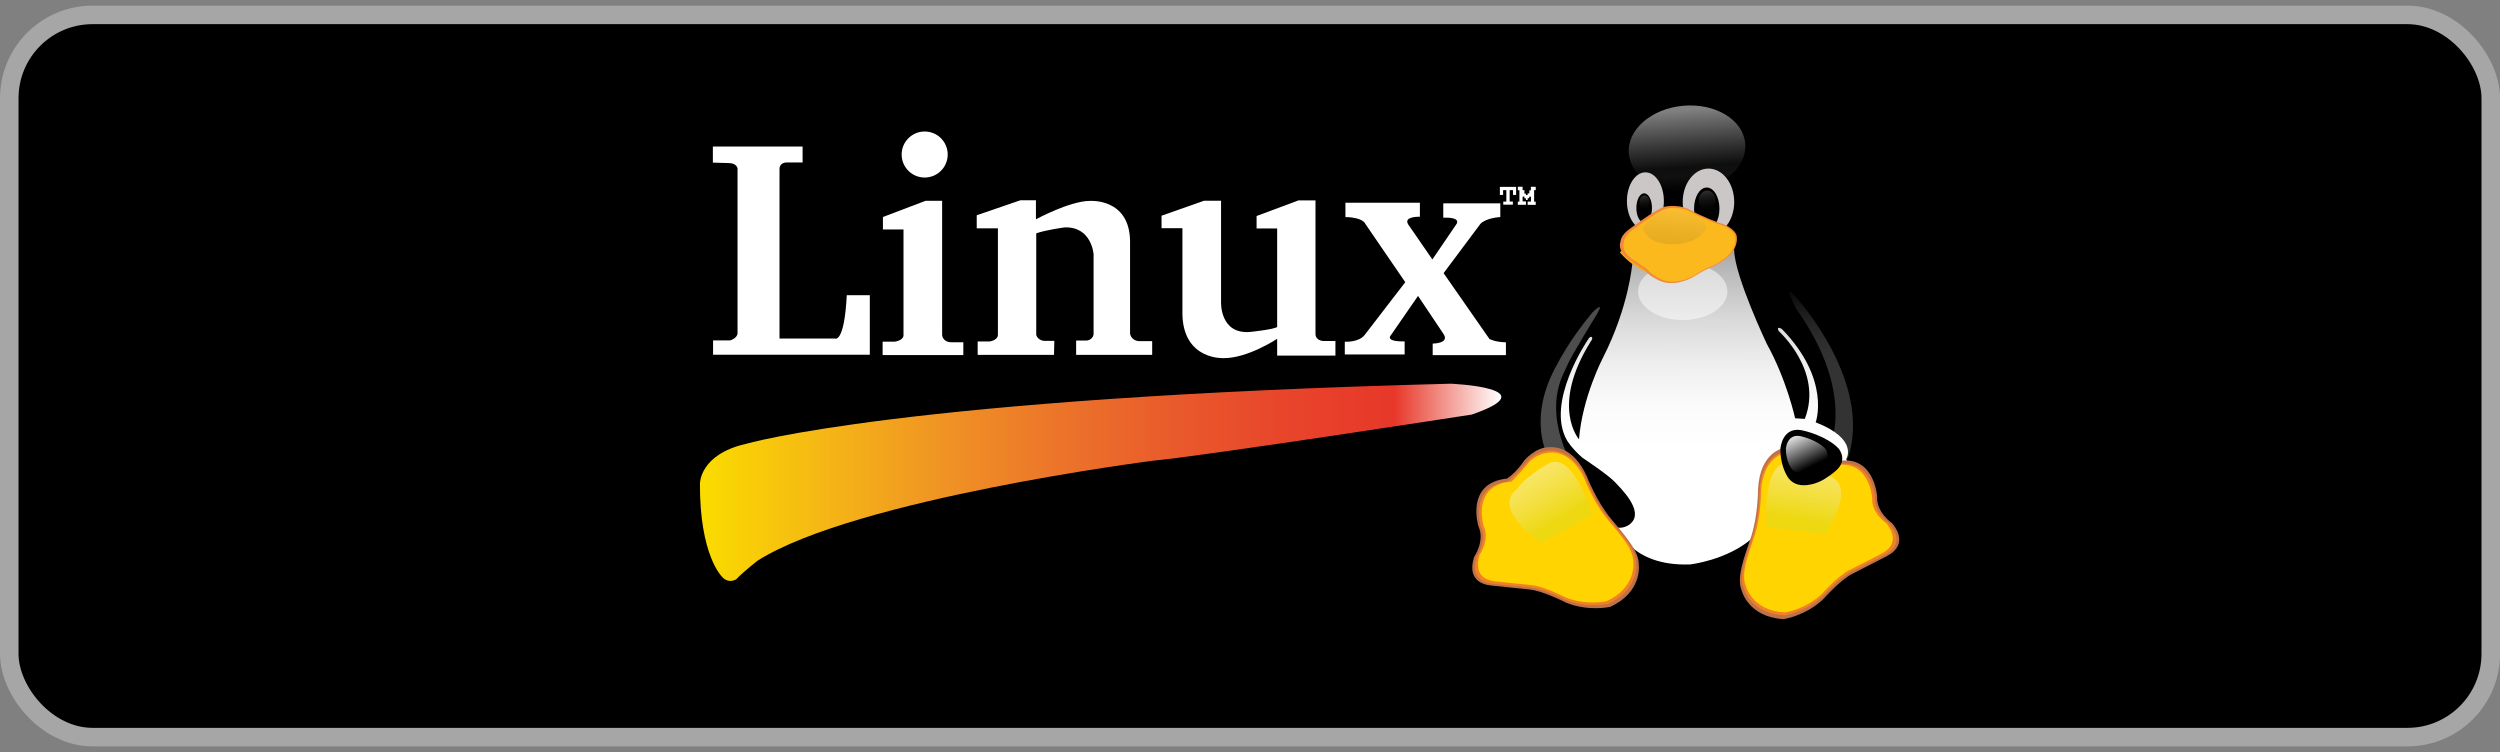 <svg width="123" height="37" viewBox="0 0 123 37" fill="none" xmlns="http://www.w3.org/2000/svg">
<rect x="0" y="0" width="123" height="37" fill="#808080" stroke="none"/>
<rect x="0.456" y="0.733" width="122.089" height="35.533" rx="4.1" fill="black"/>
<rect x="0.456" y="0.733" width="122.089" height="35.533" rx="4.1" stroke="#A6A6A6" stroke-width="0.911"/>
<path d="M35.073 8.001V7.211H39.488V7.994H38.676C38.676 7.994 38.352 7.998 38.352 8.317V16.656H41.078C41.078 16.656 41.539 16.916 41.661 14.525H42.795V17.453H35.083V16.748H35.927C35.927 16.748 36.287 16.64 36.287 16.387V8.284C36.287 8.284 36.248 8.023 35.85 8.023L35.073 8.001Z" fill="white"/>
<path d="M43.44 11.289V10.676L45.541 9.878H46.353V16.487C46.353 16.487 46.369 16.84 46.829 16.84H47.396V17.468H43.425V16.809H44.023C44.023 16.809 44.421 16.763 44.452 16.517V11.289H43.44Z" fill="white"/>
<path d="M51.857 17.46H48.101V16.8H48.684C48.684 16.8 49.082 16.755 49.097 16.479V11.235H48.055V10.591L50.201 9.854H50.968V10.79C50.968 10.79 52.639 9.885 53.621 9.885C53.621 9.885 55.583 9.732 55.599 11.879V16.417C55.599 16.417 55.645 16.785 56.089 16.785H56.687V17.46H52.946V16.754H53.467C53.467 16.754 53.743 16.739 53.804 16.463V12.507C53.804 12.507 53.713 11.142 52.379 11.188C52.379 11.188 51.459 11.311 50.983 11.48V16.478C50.983 16.478 51.045 16.739 51.367 16.77H51.873L51.857 17.46Z" fill="white"/>
<path d="M58.175 11.226H57.148V10.613L59.233 9.877H60.076V14.875C60.076 14.875 60.015 16.454 61.502 16.332C61.502 16.332 62.683 16.209 62.836 16.086V11.241H61.824V10.628L63.879 9.861H64.722V16.439C64.722 16.439 64.707 16.746 65.105 16.776H65.703V17.497H62.836V16.669C62.836 16.669 61.38 17.635 60.199 17.62C60.199 17.62 58.236 17.727 58.175 15.489V11.226H58.175Z" fill="white"/>
<path d="M66.195 10.68V9.974H69.859V10.664C69.859 10.664 69.047 10.633 69.277 11.032L70.473 12.765L71.653 11.032C71.653 11.032 71.945 10.68 71.009 10.71V10.005H73.815V10.68C73.815 10.68 73.125 10.71 72.834 11.017L71.025 13.439L73.279 16.675C73.279 16.675 73.524 16.828 74.091 16.843V17.472H70.488V16.904C70.488 16.904 71.301 16.904 71.04 16.46L69.767 14.559L68.433 16.491C68.433 16.491 68.096 16.813 69.108 16.797V17.441H66.164V16.813C66.164 16.813 66.854 16.859 67.145 16.475L69.139 13.884L67.176 11.017C67.176 11.017 67.084 10.695 66.195 10.68Z" fill="white"/>
<path d="M73.954 9.591H73.794V9.195H74.593V9.591H74.439V9.355H74.275V9.916H74.433V10.069H73.961V9.919H74.112V9.355H73.951L73.954 9.591Z" fill="white"/>
<path d="M74.677 10.075V9.919H74.755V9.358H74.677V9.188H74.912V9.355H75.001V9.525H75.076V9.594H75.158V9.516H75.243V9.365H75.319V9.191H75.558V9.355H75.479V9.922H75.558V10.079H75.161V9.919H75.322V9.676H75.24V9.751H75.161V9.84H75.076V9.758H75.001V9.673H74.912V9.909H75.076V10.077L74.677 10.075Z" fill="white"/>
<path d="M34.438 23.794C34.438 23.794 34.415 22.369 36.673 21.845C36.673 21.845 44.4 19.569 71.377 18.878C71.377 18.878 76.207 19.086 72.412 20.396C72.412 20.396 59.51 22.397 56.681 22.673C56.681 22.673 42.123 24.536 37.294 27.572C37.294 27.572 36.637 28.07 36.225 28.499C36.225 28.499 35.829 28.762 35.5 28.348C35.5 28.348 34.419 27.285 34.438 23.794Z" fill="url(#paint0_linear_8234_14407)"/>
<path d="M86.553 19.481C86.553 21.072 84.816 22.361 82.672 22.361C80.528 22.361 78.791 21.072 78.791 19.481C78.791 17.89 80.528 16.6 82.672 16.6C84.816 16.6 86.553 17.89 86.553 19.481Z" fill="url(#paint1_linear_8234_14407)"/>
<path d="M85.76 28.921C85.76 28.921 83.808 28.781 83.436 28.688C83.436 28.688 82.972 28.688 82.553 28.781C82.553 28.781 80.834 29.06 79.951 28.921L75.257 22.647C75.257 22.647 74.514 21.16 76.466 17.674C76.466 17.674 78.371 14.746 78.65 14.468C78.929 14.189 79.579 12.795 79.533 11.121C79.533 11.121 78.231 5.173 82.972 4.987C82.972 4.987 86.457 4.336 87.061 8.287C87.061 8.287 87.108 11.493 87.247 12.098C87.247 12.098 86.829 12.655 89.06 15.304C89.06 15.304 93.335 20.091 90.826 23.297L85.76 28.921Z" fill="black"/>
<path d="M80.309 12.966C80.309 12.966 80.148 15.082 78.86 17.612C78.86 17.612 77.848 19.544 77.687 21.614C77.687 21.614 76.261 20.004 78.262 16.807C78.262 16.807 78.404 16.623 78.306 16.581C78.306 16.581 78.24 16.512 78.112 16.734C78.112 16.734 76.023 19.797 77.097 21.668C77.097 21.668 77.342 22.082 77.863 22.526C77.863 22.526 79.09 23.339 79.442 23.707C79.795 24.075 80.884 25.148 80.24 25.746C80.24 25.746 79.995 26.007 79.581 25.961C79.581 25.961 80.209 27.878 83.153 27.77C83.153 27.77 84.947 27.571 86.189 26.498L90.957 22.849L90.835 22.588C90.835 22.588 91.464 21.606 89.332 20.779C89.332 20.779 90.099 18.693 87.676 16.194C87.676 16.194 87.385 15.995 87.508 16.286C87.508 16.286 89.716 18.248 88.796 20.61L88.32 20.579C88.32 20.579 87.906 18.678 86.925 16.915C86.925 16.915 85.369 13.633 85.323 12.345C85.277 11.057 80.309 12.966 80.309 12.966Z" fill="url(#paint2_linear_8234_14407)"/>
<path opacity="0.5" d="M84.988 14.336C84.988 15.115 84.004 15.746 82.79 15.746C81.576 15.746 80.592 15.115 80.592 14.336C80.592 13.557 81.576 12.926 82.79 12.926C84.004 12.926 84.988 13.557 84.988 14.336Z" fill="url(#paint3_linear_8234_14407)"/>
<path d="M79.939 12.221C79.939 12.221 81.597 14.347 83.89 12.733C83.89 12.733 84.176 12.386 85.051 12.16" stroke="#F7A81C" stroke-width="0.617" stroke-miterlimit="10"/>
<path opacity="0.5" d="M85.865 7.054C85.967 8.217 84.768 9.272 83.187 9.412C81.606 9.551 80.241 8.722 80.138 7.56C80.035 6.398 81.234 5.343 82.815 5.203C84.397 5.063 85.762 5.892 85.865 7.054Z" fill="url(#paint4_linear_8234_14407)"/>
<path d="M81.863 9.894C81.863 10.675 81.456 11.309 80.954 11.309C80.451 11.309 80.044 10.675 80.044 9.894C80.044 9.113 80.451 8.479 80.954 8.479C81.456 8.479 81.863 9.113 81.863 9.894Z" fill="#CAC7C6"/>
<path d="M85.324 9.937C85.324 10.845 84.756 11.58 84.057 11.58C83.356 11.58 82.789 10.845 82.789 9.937C82.789 9.029 83.356 8.294 84.057 8.294C84.756 8.294 85.324 9.029 85.324 9.937Z" fill="#CAC7C6"/>
<path d="M81.277 10.233C81.277 10.632 81.105 10.955 80.892 10.955C80.681 10.955 80.509 10.632 80.509 10.233C80.509 9.834 80.681 9.511 80.892 9.511C81.105 9.511 81.277 9.834 81.277 10.233Z" fill="black"/>
<path opacity="0.5" d="M81.161 9.949C81.161 10.132 81.047 10.281 80.907 10.281C80.767 10.281 80.653 10.132 80.653 9.949C80.653 9.766 80.767 9.617 80.907 9.617C81.047 9.617 81.161 9.766 81.161 9.949Z" fill="url(#paint5_linear_8234_14407)"/>
<path d="M84.597 10.267C84.597 10.842 84.317 11.307 83.972 11.307C83.626 11.307 83.347 10.842 83.347 10.267C83.347 9.692 83.626 9.226 83.972 9.226C84.317 9.226 84.597 9.692 84.597 10.267Z" fill="black"/>
<path opacity="0.5" d="M84.406 9.855C84.406 10.119 84.221 10.333 83.993 10.333C83.765 10.333 83.58 10.119 83.58 9.855C83.58 9.591 83.765 9.376 83.993 9.376C84.221 9.376 84.406 9.591 84.406 9.855Z" fill="url(#paint6_linear_8234_14407)"/>
<path d="M80.396 12.916C80.396 12.916 79.529 12.483 79.726 11.892C79.726 11.892 79.739 11.576 80.16 11.274C80.58 10.972 80.528 11.011 80.58 10.972C80.633 10.932 81.566 10.262 81.855 10.183C82.144 10.104 82.774 10.091 83.182 10.341C83.589 10.591 84.561 10.972 84.732 11.011C84.903 11.051 85.376 11.313 85.441 11.589C85.507 11.865 85.376 12.259 85.165 12.496C84.956 12.732 84.587 12.982 84.154 13.166C83.72 13.35 83.563 13.481 83.287 13.639C83.011 13.796 82.249 14.112 81.592 13.783C80.935 13.455 81.027 13.323 80.817 13.205C80.607 13.087 80.396 12.916 80.396 12.916Z" fill="#F1883B"/>
<path d="M80.536 12.893C80.536 12.893 79.706 12.478 79.895 11.912C79.895 11.912 79.908 11.61 80.31 11.321C80.712 11.031 80.662 11.069 80.712 11.031C80.763 10.994 81.656 10.352 81.932 10.277C82.209 10.201 82.813 10.189 83.202 10.428C83.592 10.667 84.523 11.031 84.686 11.069C84.85 11.107 85.302 11.358 85.365 11.622C85.428 11.886 85.302 12.264 85.101 12.49C84.9 12.717 84.548 12.956 84.133 13.131C83.718 13.307 83.567 13.433 83.303 13.584C83.039 13.735 82.309 14.037 81.681 13.722C81.052 13.408 81.14 13.282 80.939 13.169C80.737 13.056 80.536 12.893 80.536 12.893Z" fill="#FBB91D"/>
<path opacity="0.1" d="M80.834 11.222C80.834 11.222 81.452 10.272 82.312 10.257C82.312 10.257 83.73 10.559 83.971 11.177C83.971 11.177 83.669 12.021 82.327 12.021C82.327 12.021 81.06 12.097 80.834 11.222Z" fill="url(#paint7_linear_8234_14407)"/>
<path opacity="0.3" d="M76.176 22.481C76.176 22.481 75.072 20.61 76.636 17.881C76.636 17.881 77.219 16.715 78.353 15.366C78.353 15.366 78.998 14.722 78.568 15.458C78.568 15.458 77.28 17.544 77.096 18.003C76.912 18.464 75.9 19.905 77.249 22.695C78.599 25.486 76.176 22.481 76.176 22.481Z" fill="url(#paint8_linear_8234_14407)"/>
<path d="M80.629 27.8C80.65 27.128 79.979 26.383 79.267 25.532C78.555 24.682 78.073 23.441 78.073 23.441C77.411 21.963 76.446 21.977 76.207 22.005C75.539 22.001 75.002 22.648 75.002 22.648C74.657 23.147 74.348 23.411 74.148 23.545C74.138 23.546 74.128 23.547 74.118 23.549C72.078 23.777 72.739 25.895 72.739 25.895C73.077 26.608 72.523 27.407 72.523 27.407C72.114 28.733 73.244 28.797 73.452 28.817C73.66 28.836 74.585 28.94 75.252 29.003C75.919 29.066 77.051 29.652 77.051 29.652C78.17 30.103 79.219 29.857 79.219 29.857C80.808 29.139 80.629 27.8 80.629 27.8Z" fill="#BE7247"/>
<path d="M80.496 27.726C80.519 27.081 79.872 26.369 79.186 25.557C78.501 24.745 78.04 23.557 78.04 23.557C77.608 22.595 77.037 22.295 76.643 22.211C76.227 22.078 75.573 22.222 75.206 22.642C74.811 23.095 74.71 23.186 74.405 23.491C74.308 23.587 74.236 23.646 74.181 23.681C72.238 23.925 72.863 25.934 72.863 25.934C73.187 26.617 72.648 27.385 72.648 27.385C72.246 28.658 73.339 28.714 73.541 28.732C73.743 28.75 74.637 28.846 75.283 28.903C75.929 28.96 77.023 29.518 77.023 29.518C78.104 29.945 79.121 29.704 79.121 29.704C80.663 29.009 80.496 27.726 80.496 27.726Z" fill="#F08128"/>
<path d="M80.359 27.662C80.378 27.036 79.752 26.342 79.088 25.55C78.425 24.759 77.976 23.603 77.976 23.603C77.378 22.267 76.512 22.24 76.258 22.264C76.183 22.268 76.107 22.279 76.03 22.295C75.719 22.362 75.404 22.526 75.186 22.788C74.782 23.273 74.671 23.381 74.371 23.695C74.343 23.698 74.314 23.702 74.285 23.705C72.381 23.92 72.998 25.892 72.998 25.892C73.312 26.557 72.795 27.301 72.795 27.301C72.412 28.537 73.466 28.596 73.661 28.614C73.855 28.633 74.718 28.729 75.34 28.787C75.963 28.845 77.018 29.39 77.018 29.39C78.062 29.81 79.041 29.579 79.041 29.579C80.524 28.91 80.359 27.662 80.359 27.662Z" fill="#FFD400"/>
<path opacity="0.6" d="M78.351 25.336C78.351 25.336 77.395 22.129 76.173 22.816C74.95 23.504 74.63 24.073 74.63 24.073C74.63 24.073 73.269 24.853 75.809 26.711L78.351 25.336Z" fill="url(#paint9_linear_8234_14407)"/>
<path opacity="0.2" d="M89.947 22.173C89.947 22.173 91.436 19.53 88.373 15.188C88.373 15.188 87.576 13.678 88.415 14.685C88.415 14.685 92.17 18.817 90.911 22.571L89.947 22.173Z" fill="url(#paint10_linear_8234_14407)"/>
<path d="M87.769 22.04C87.769 22.04 86.59 22.208 86.496 24.065C86.496 24.065 86.496 25.396 86.141 26.447C85.785 27.497 85.429 28.435 85.691 29.054C85.691 29.054 86.01 30.366 87.751 30.46C87.751 30.46 88.818 30.31 89.698 29.485C89.698 29.485 90.54 28.529 91.14 28.229C91.739 27.928 92.562 27.497 92.75 27.403C92.937 27.309 93.967 26.841 93.105 25.753C93.105 25.753 92.3 25.209 92.356 24.421C92.356 24.421 92.207 22.208 90.222 22.733C88.237 23.259 87.769 22.04 87.769 22.04Z" fill="#BE7247"/>
<path d="M87.804 22.215C87.804 22.215 86.66 22.377 86.569 24.154C86.569 24.154 86.569 25.428 86.224 26.433C85.879 27.439 85.534 28.336 85.788 28.929C85.788 28.929 86.097 30.186 87.786 30.275C87.786 30.275 88.821 30.131 89.675 29.342C89.675 29.342 90.493 28.426 91.074 28.139C91.655 27.852 92.454 27.439 92.636 27.349C92.817 27.259 93.816 26.811 92.981 25.769C92.981 25.769 92.2 25.249 92.254 24.495C92.254 24.495 92.109 22.377 90.184 22.879C88.258 23.382 87.804 22.215 87.804 22.215Z" fill="#F08128"/>
<path d="M87.833 22.291C87.833 22.291 86.732 22.448 86.644 24.177C86.644 24.177 86.644 25.417 86.312 26.396C85.98 27.374 85.648 28.247 85.893 28.824C85.893 28.824 86.19 30.047 87.815 30.134C87.815 30.134 88.811 29.994 89.632 29.226C89.632 29.226 90.419 28.335 90.978 28.055C91.537 27.776 92.306 27.374 92.481 27.287C92.656 27.199 93.617 26.763 92.813 25.749C92.813 25.749 92.061 25.243 92.114 24.509C92.114 24.509 91.974 22.448 90.122 22.937C88.27 23.426 87.833 22.291 87.833 22.291Z" fill="#FFD400"/>
<path opacity="0.6" d="M86.924 25.935C86.924 25.935 86.653 22.599 88.042 22.797C89.43 22.995 89.935 23.41 89.935 23.41C89.935 23.41 91.486 23.644 89.791 26.295L86.924 25.935Z" fill="url(#paint11_linear_8234_14407)"/>
<path d="M87.596 22.072C87.596 22.072 87.681 20.886 88.783 21.199C88.783 21.199 89.884 21.455 90.463 22.072C90.463 22.072 90.967 22.661 90.273 23.202C90.273 23.202 89.827 23.582 89.476 23.715C89.476 23.715 88.526 24.161 88.023 23.563C88.023 23.563 87.586 23.041 87.596 22.072Z" fill="black"/>
<path d="M87.867 22.068C87.867 22.068 87.925 21.269 88.666 21.48C88.666 21.48 89.407 21.653 89.797 22.068C89.797 22.068 90.135 22.464 89.669 22.828C89.669 22.828 89.369 23.084 89.132 23.173C89.132 23.173 88.493 23.474 88.155 23.071C88.155 23.071 87.861 22.72 87.867 22.068Z" fill="url(#paint12_linear_8234_14407)"/>
<path d="M45.494 8.735C46.12 8.735 46.627 8.228 46.627 7.602C46.627 6.977 46.12 6.47 45.494 6.47C44.869 6.47 44.361 6.977 44.361 7.602C44.361 8.228 44.869 8.735 45.494 8.735Z" fill="white"/>
<defs>
<linearGradient id="paint0_linear_8234_14407" x1="34.438" y1="23.73" x2="73.867" y2="23.73" gradientUnits="userSpaceOnUse">
<stop stop-color="#FADC00"/>
<stop offset="0.009" stop-color="#FADA00"/>
<stop offset="0.153" stop-color="#F5B715"/>
<stop offset="0.299" stop-color="#F09424"/>
<stop offset="0.443" stop-color="#EC752A"/>
<stop offset="0.587" stop-color="#E95B2B"/>
<stop offset="0.728" stop-color="#E8452B"/>
<stop offset="0.867" stop-color="#E7382A"/>
<stop offset="1" stop-color="white"/>
</linearGradient>
<linearGradient id="paint1_linear_8234_14407" x1="82.822" y1="15.976" x2="82.383" y2="26.24" gradientUnits="userSpaceOnUse">
<stop offset="0.644" stop-color="white"/>
<stop offset="0.683" stop-color="#CCCCCC"/>
<stop offset="0.729" stop-color="#979797"/>
<stop offset="0.775" stop-color="#686868"/>
<stop offset="0.822" stop-color="#434343"/>
<stop offset="0.868" stop-color="#262626"/>
<stop offset="0.913" stop-color="#111111"/>
<stop offset="0.957" stop-color="#040404"/>
<stop offset="1"/>
</linearGradient>
<linearGradient id="paint2_linear_8234_14407" x1="83.817" y1="5.129" x2="83.875" y2="21.984" gradientUnits="userSpaceOnUse">
<stop/>
<stop offset="0.109" stop-color="#333333"/>
<stop offset="0.238" stop-color="#686868"/>
<stop offset="0.369" stop-color="#979797"/>
<stop offset="0.499" stop-color="#BCBCBC"/>
<stop offset="0.628" stop-color="#D9D9D9"/>
<stop offset="0.755" stop-color="#EEEEEE"/>
<stop offset="0.88" stop-color="#FBFBFB"/>
<stop offset="1" stop-color="white"/>
</linearGradient>
<linearGradient id="paint3_linear_8234_14407" x1="82.943" y1="12.082" x2="82.621" y2="16.82" gradientUnits="userSpaceOnUse">
<stop offset="0.77" stop-color="white"/>
<stop offset="0.795" stop-color="#CCCCCC"/>
<stop offset="0.825" stop-color="#979797"/>
<stop offset="0.855" stop-color="#686868"/>
<stop offset="0.885" stop-color="#434343"/>
<stop offset="0.914" stop-color="#262626"/>
<stop offset="0.944" stop-color="#111111"/>
<stop offset="0.972" stop-color="#040404"/>
<stop offset="1"/>
</linearGradient>
<linearGradient id="paint4_linear_8234_14407" x1="82.798" y1="4.631" x2="83.281" y2="10.978" gradientUnits="userSpaceOnUse">
<stop offset="0.124" stop-color="white"/>
<stop offset="0.197" stop-color="#D7D7D7"/>
<stop offset="0.414" stop-color="#656565"/>
<stop offset="0.564" stop-color="#1C1C1C"/>
<stop offset="0.633" stop-color="#20201F"/>
<stop offset="0.728" stop-color="#050505"/>
</linearGradient>
<linearGradient id="paint5_linear_8234_14407" x1="80.806" y1="9.149" x2="81.054" y2="11.114" gradientUnits="userSpaceOnUse">
<stop stop-color="white"/>
<stop offset="0.043" stop-color="#DCDCDC"/>
<stop offset="0.112" stop-color="#A9A9A9"/>
<stop offset="0.185" stop-color="#7C7C7C"/>
<stop offset="0.26" stop-color="#565656"/>
<stop offset="0.337" stop-color="#363636"/>
<stop offset="0.417" stop-color="#1E1E1E"/>
<stop offset="0.502" stop-color="#0D0D0D"/>
<stop offset="0.594" stop-color="#030303"/>
<stop offset="0.707"/>
</linearGradient>
<linearGradient id="paint6_linear_8234_14407" x1="83.848" y1="8.7" x2="84.205" y2="11.536" gradientUnits="userSpaceOnUse">
<stop stop-color="white"/>
<stop offset="0.043" stop-color="#DCDCDC"/>
<stop offset="0.112" stop-color="#A9A9A9"/>
<stop offset="0.185" stop-color="#7C7C7C"/>
<stop offset="0.26" stop-color="#565656"/>
<stop offset="0.337" stop-color="#363636"/>
<stop offset="0.417" stop-color="#1E1E1E"/>
<stop offset="0.502" stop-color="#0D0D0D"/>
<stop offset="0.594" stop-color="#030303"/>
<stop offset="0.707"/>
</linearGradient>
<linearGradient id="paint7_linear_8234_14407" x1="82.468" y1="10.143" x2="82.231" y2="13.96" gradientUnits="userSpaceOnUse">
<stop stop-color="white"/>
<stop offset="0.095" stop-color="#CCCCCC"/>
<stop offset="0.209" stop-color="#979797"/>
<stop offset="0.324" stop-color="#686868"/>
<stop offset="0.439" stop-color="#434343"/>
<stop offset="0.552" stop-color="#262626"/>
<stop offset="0.663" stop-color="#111111"/>
<stop offset="0.773" stop-color="#040404"/>
<stop offset="0.878"/>
</linearGradient>
<linearGradient id="paint8_linear_8234_14407" x1="77.159" y1="26.212" x2="77.312" y2="13.24" gradientUnits="userSpaceOnUse">
<stop offset="0.084"/>
<stop offset="0.112" stop-color="#333333"/>
<stop offset="0.145" stop-color="#686868"/>
<stop offset="0.178" stop-color="#979797"/>
<stop offset="0.212" stop-color="#BCBCBC"/>
<stop offset="0.245" stop-color="#D9D9D9"/>
<stop offset="0.278" stop-color="#EEEEEE"/>
<stop offset="0.31" stop-color="#FBFBFB"/>
<stop offset="0.34" stop-color="white"/>
<stop offset="0.56" stop-color="white"/>
</linearGradient>
<linearGradient id="paint9_linear_8234_14407" x1="79.572" y1="30.471" x2="73.247" y2="19.788" gradientUnits="userSpaceOnUse">
<stop offset="0.455" stop-color="#E1DA1D"/>
<stop offset="0.483" stop-color="#E4DE33"/>
<stop offset="0.558" stop-color="#EBE668"/>
<stop offset="0.634" stop-color="#F1EE97"/>
<stop offset="0.71" stop-color="#F6F4BC"/>
<stop offset="0.784" stop-color="#FAF9D9"/>
<stop offset="0.858" stop-color="#FDFCEE"/>
<stop offset="0.93" stop-color="#FEFEFB"/>
<stop offset="1" stop-color="white"/>
</linearGradient>
<linearGradient id="paint10_linear_8234_14407" x1="89.138" y1="13.755" x2="90.794" y2="27.095" gradientUnits="userSpaceOnUse">
<stop/>
<stop offset="0.037" stop-color="#333333"/>
<stop offset="0.081" stop-color="#686868"/>
<stop offset="0.126" stop-color="#979797"/>
<stop offset="0.17" stop-color="#BCBCBC"/>
<stop offset="0.214" stop-color="#D9D9D9"/>
<stop offset="0.257" stop-color="#EEEEEE"/>
<stop offset="0.299" stop-color="#FBFBFB"/>
<stop offset="0.34" stop-color="white"/>
<stop offset="0.56" stop-color="white"/>
</linearGradient>
<linearGradient id="paint11_linear_8234_14407" x1="87.644" y1="31.162" x2="89.673" y2="18.916" gradientUnits="userSpaceOnUse">
<stop offset="0.455" stop-color="#E1DA1D"/>
<stop offset="0.483" stop-color="#E4DE33"/>
<stop offset="0.558" stop-color="#EBE668"/>
<stop offset="0.634" stop-color="#F1EE97"/>
<stop offset="0.71" stop-color="#F6F4BC"/>
<stop offset="0.784" stop-color="#FAF9D9"/>
<stop offset="0.858" stop-color="#FDFCEE"/>
<stop offset="0.93" stop-color="#FEFEFB"/>
<stop offset="1" stop-color="white"/>
</linearGradient>
<linearGradient id="paint12_linear_8234_14407" x1="88.113" y1="20.828" x2="89.155" y2="22.941" gradientUnits="userSpaceOnUse">
<stop offset="0.062" stop-color="#454544"/>
<stop offset="0.075" stop-color="#6A6A69"/>
<stop offset="0.093" stop-color="#979797"/>
<stop offset="0.111" stop-color="#BDBDBC"/>
<stop offset="0.129" stop-color="#DADAD9"/>
<stop offset="0.146" stop-color="#EEEEEE"/>
<stop offset="0.164" stop-color="#FBFBFB"/>
<stop offset="0.18" stop-color="white"/>
<stop offset="1"/>
</linearGradient>
</defs>
</svg>
